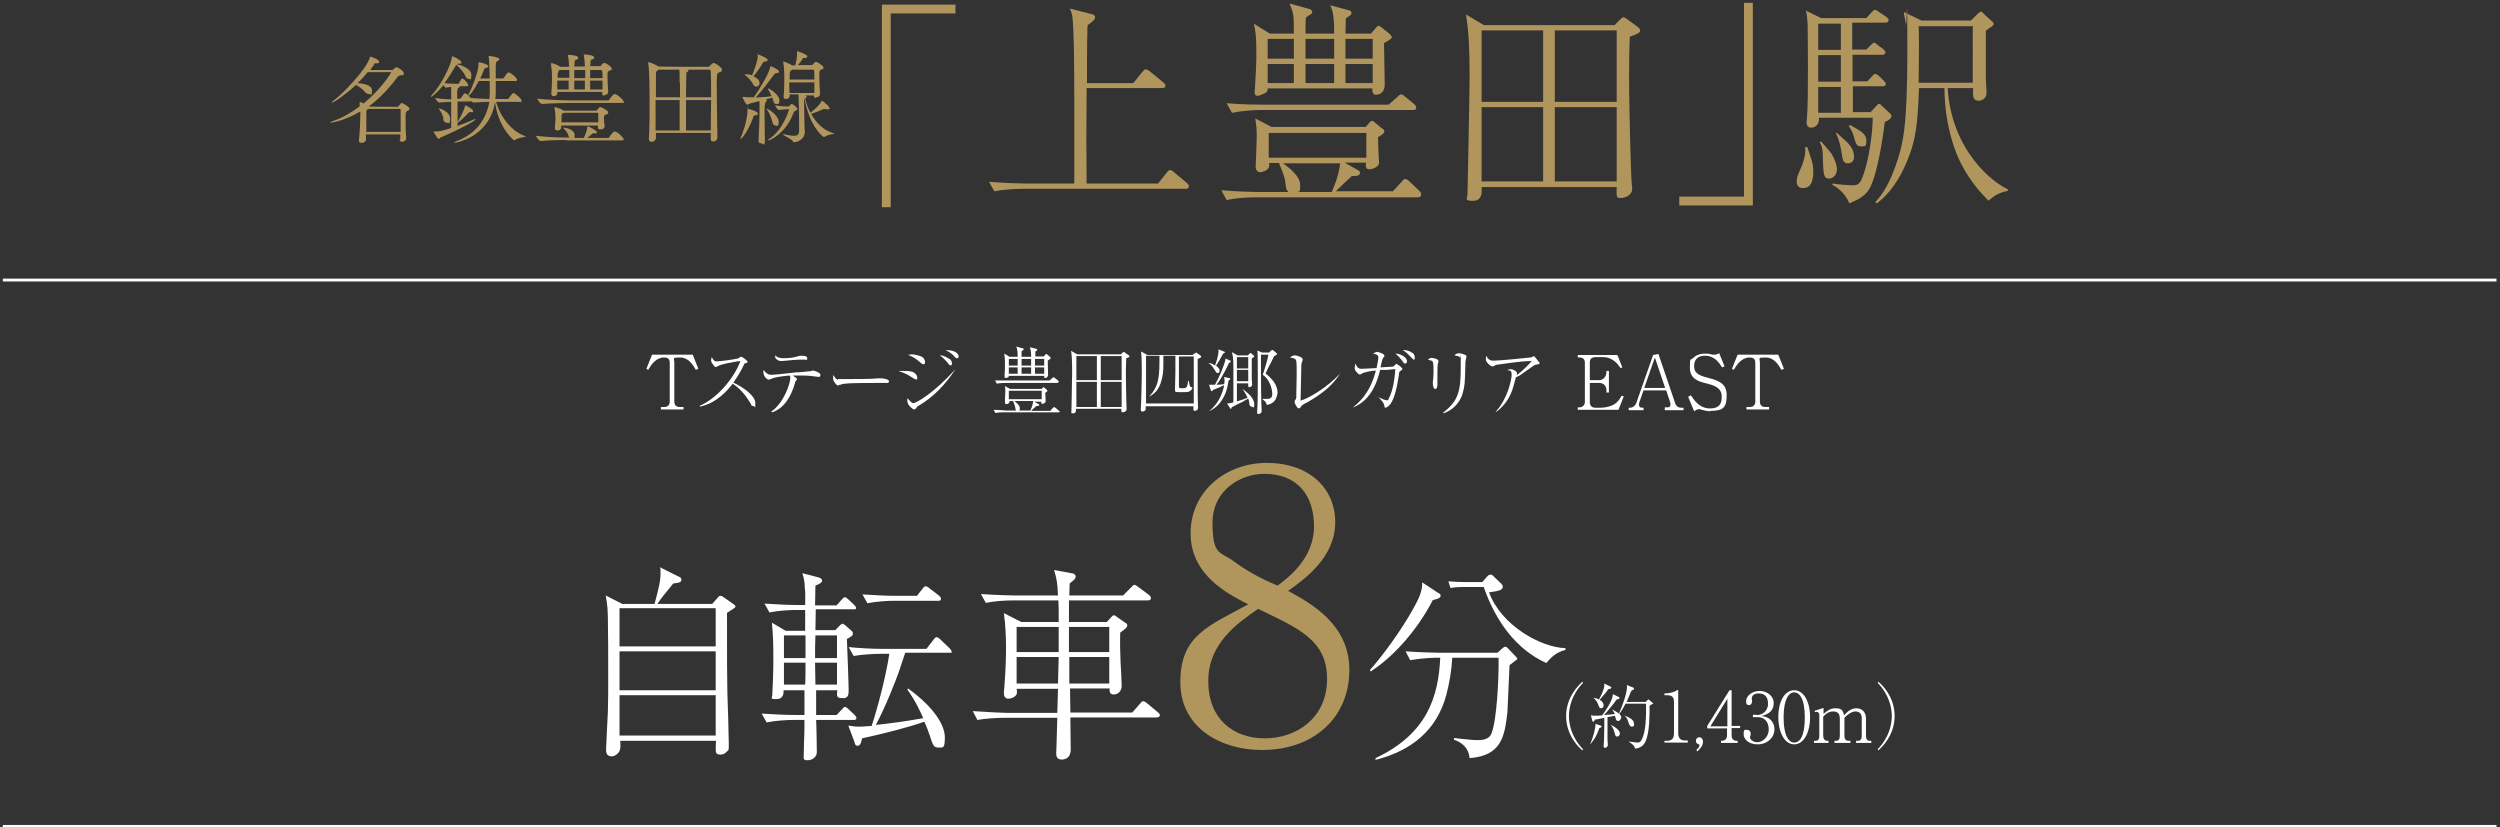 <?xml version="1.0" encoding="UTF-8"?>
<svg id="_レイヤー_2" xmlns="http://www.w3.org/2000/svg" width="707" height="234" version="1.1" viewBox="0 0 707 234">
  <rect x="0" y="0" width="707" height="234" fill="#333333" stroke="none"/>
  <!-- Generator: Adobe Illustrator 29.4.0, SVG Export Plug-In . SVG Version: 2.1.0 Build 152)  -->
  <line x1=".8" y1="233.7" x2="706" y2="233.7" fill="none" stroke="#fff" stroke-miterlimit="10" stroke-width=".8"/>
  <line x1=".8" y1="79.2" x2="706" y2="79.2" fill="none" stroke="#fff" stroke-miterlimit="10" stroke-width=".8"/>
  <path d="M249.4,1.3h20.8v2.5h-18.3v54.8h-2.5V1.3h0Z" fill="#b0955d"/>
  <path d="M335.4,53.4h-46.1c-2.2,0-5.7.2-8.1.7l-1.5-2.7c4.7.4,9.3.5,10.5.5h13.6v-24c0-4,0-20.6-.6-23.5-.2-1-.4-1.5-.7-2l6.2,1.6c.4,0,1,.3,1,.9s-.6,1.1-2.1,2.2c-.1.8-.1,1.4-.1,2.5-.1,2.2-.1,11.9-.1,13.9h13.1l2.5-3.1c.5-.6.7-.8,1-.8s1,.4,1.2.6l3.8,3.1c.2.2.6.5.6.9,0,.6-.6.7-1,.7h-21.3c-.1,13.4-.1,16.2,0,27h20.2l2.4-3c.6-.8.8-.8,1-.8.3,0,1,.4,1.1.6l3.6,3c.3.2.6.5.6,1s-.4.7-.8.7h0Z" fill="#b0955d"/>
  <path d="M401,55.8h-46c-2.2,0-5.7.2-8.1.8l-1.5-2.8c4.7.4,9.3.5,10.5.5h8.5c-.7-.6-.7-1-.9-2.7-.2-1.8-1.1-3.7-1.8-5.5h-2.8c.1.8.1,1.3-.5,1.8-.4.4-1.5.8-2.1.8s-1.2-.6-1.2-1.5.1-2,.1-2.3c0-.8.2-4.5.2-6.7s-.1-2.3-.4-4.7l4.6,2.4h26.6l.8-.9c.3-.4.6-.8,1-.8s.7.3,1,.6l1.8,1.5c.4.2.7.5.7.8,0,.6-.5.9-1.8,1.7,0,1.6.2,5.6.2,5.7,0,.2.1,1.1.1,1.4,0,1.5-2.2,2-2.7,2-1.2,0-1.1-1-1-1.9h-6l3.7,2.1c.4.2.6.4.6.8,0,.8-.9.9-2.3.9-1.7,1.6-3.4,3.1-4.5,4.3h16.1l2.5-2.7c.6-.7.7-.8,1-.8s1,.5,1.1.6l2.8,2.7c.4.4.6.6.6,1,0,.8-.5.9-.9.9h0ZM399.6,31.1h-43.1c-2.2,0-5.7.3-8.1.8l-1.5-2.7c4.7.4,9.3.4,10.5.4h35.3l2.5-2.2c.3-.3.7-.7,1-.7s.8.3,1.1.6l2.6,2.1c.3.3.6.6.6,1,0,.7-.5.7-.9.7h0ZM393.2,11.1c-.9.6-1,.6-1.8,1.1,0,1.8.2,10,.2,11.7,0,2.9-2.3,2.9-2.5,2.9-1.1,0-1-1.3-1-1.8h-29.6c0,.4,0,.9-.7,1.3-.8.4-1.7.8-2.1.8-.9,0-.9-.8-.9-1.1s.1-.8.1-1.1c.2-3.1.4-6.9.4-9.5,0-5.2-.2-6.4-.7-8.7l4.5,2.8h6.8c0-5.2,0-5.5-1.2-8.5l5.4,1.5c.5,0,1,.5,1,.9s-.3.6-.7.8c-.5.3-.6.4-1.1.8-.1,1.1-.1,3.4-.1,4.5h8.1c0-2.5,0-5.9-1.1-8l4.9,1.3c.1,0,1.1.2,1.1.8s-.4.8-1.6,1.6c0,.9-.1,3.6-.1,4.3h7.2l1.3-1.5c.3-.4.6-.7.9-.7s.6.3,1,.6l2.2,1.8c.2.2.5.6.5.8s-.2.5-.4.6h0ZM365.9,11h-7.4v5.6h7.4v-5.6ZM365.9,18.1h-7.4v5.4h7.4v-5.4ZM386.4,37.6h-27.6v7h27.6v-7ZM362.7,46.1c1.2.8,5,3.5,5,6.2s-.5,1.7-.8,2h9.7c.4-.9,2-4.4,2.4-8.1h-16.3ZM377.3,11h-8.1v5.6h8.1v-5.6ZM377.3,18.1h-8.1v5.4h8.1v-5.4ZM388.2,11h-7.7v5.6h7.7v-5.6ZM388.2,18.1h-7.7v5.4h7.7v-5.4Z" fill="#b0955d"/>
  <path d="M460.9,10.4c-.1,3.3-.2,6-.2,11.3s.4,26.7.8,30.7c0,.2.1.6.1.9,0,2.1-2.3,2.7-3.2,2.7-1.3,0-1.3-.2-1.2-3.1h-38.2c.1,1.7.1,3.9-2.5,3.9s-1.5-.8-1.5-1.7.6-27.9.6-33.1c0-10.1-.4-13.7-1-17.9l5,3h37l1.5-1.5c.6-.6.7-.7,1-.7s.7.2,1,.5l2.9,2.1c.4.3.8.6.8,1.1.1.7-.8,1-2.9,1.8h0ZM436.4,8.6h-17.4v20.2h17.4V8.6ZM436.4,30.3h-17.4v21h17.4v-21ZM457.2,8.6h-17.5v20.2h17.5V8.6ZM457.2,30.3h-17.5v21h17.5v-21Z" fill="#b0955d"/>
  <path d="M495.7,58.1h-20.8v-2.5h18.3V.8h2.5v57.3h0Z" fill="#b0955d"/>
  <path d="M509.8,53.2c-1.2,0-1.7-.8-1.7-1.9s.3-1.8,1.3-4c.3-.8,1.4-3.4,1.1-5.7h.6c.1.2.2.6,1.1,3.3.2.7.6,1.8.6,3.3s0,5.1-3,5h0ZM533,34.5c-.6,5.5-2.1,13.8-3.7,17.6-.9,2.2-2.2,3.8-6.3,5.4-1.3-3.1-3.7-4.7-4.8-5.2v-.4c1.8.3,5.2.5,5.5.5,1.3,0,2.2,0,3.1-2.5,1.8-4.8,2.8-12.5,2.8-16.6h-15.2c.2,2.3-1.5,2.8-2.1,2.8-1.5,0-1.5-1.1-1.3-2.7.5-5,.2-25.8.2-26.5-.2-3-.3-3.1-.5-3.9l4.3,2.1h12.8l1.4-1.5c.7-.8.8-.8,1.1-.8s.3,0,1.1.6l2.1,1.4c.2.2.6.5.6.9,0,.6-.6.7-1,.7h-9.3v7.6h4l1.1-1.1c.7-.7.8-.8,1.1-.8s.4.1,1.1.7l1.5,1.1c.2.2.6.6.6.9,0,.6-.6.7-.9.7h-8.4v7.5h4.2l1.2-1.3c.6-.7.7-.8,1-.8s.9.4,1.1.6l1.3,1.3c.6.6.6.8.6.9,0,.6-.5.7-.9.7h-8.4v7.3h5l1.4-1.5c.6-.7.7-.8,1-.8s.3,0,1.1.8l1.9,1.8c.2,0,.5.5.5.9-.2.9-1.1,1.2-1.9,1.6h0ZM520.6,6.7h-6.4v7.4h6.4v-7.4ZM520.6,15.6h-6.4v7.5h6.4v-7.5ZM520.6,24.6h-6.4v7.3h6.4v-7.3ZM517.3,50.5c-1.6,0-1.6-1.1-1.8-5.3,0-1.8,0-3.7-.9-5l.4-.2c.4.5,2.3,2.6,2.7,3.1,1.1,1.6,1.8,3.7,1.8,4.7,0,1.5-1,2.7-2.2,2.7h0ZM522.6,46.2c-1.3,0-1.5-.9-1.8-3-.2-1.2-.5-3.3-1.6-5.5l.2-.2c.5.6,3,2.6,3.3,3.1,1.3,1.4,1.6,2.7,1.6,3.5.2.6-.2,2.1-1.7,2.1ZM526.3,41.4c-1.2,0-1.5-.7-2.1-3-.2-.9-.8-1.9-1.4-2.8l.5-.2c3,1.7,4.5,2.5,4.5,4.3s-.3,1.7-1.5,1.7h0ZM562.4,56.8c-2.3-2.3-6.7-6.9-9.5-14.4-2-5.6-3-11.5-3-17.5h-7.2c-.4,9.3-.6,14.4-3.7,21.4-3.1,7.2-6.7,10-8.2,11.2l-.5-.3c2.4-2.5,4.2-5.9,5.7-10.1,2.2-6.3,3.4-10.7,3.4-33s-.2-5.9-.4-7c0-.6-.6-3.1-.6-3.7l5,2.4h14l1.9-1.9s.6-.6.9-.6.3,0,.8.6l2.3,2.1c.4.3.5.6.5.8,0,.3-.2.4-.6.8-.2,0-1.4.9-1.6,1.1v13.5c0,.6.2,3.3.2,4,0,1.8-1.5,2.3-2.2,2.3-1.8,0-1.7-1.6-1.6-3.6h-7.2c1.1,18,13.2,27,17,28.6v.5c-2.8.5-4.1,1.6-5.5,2.8h0ZM558,7.4h-15.4c.2,3.4,0,12.2,0,16h15.3V7.4h.1Z" fill="#b0955d"/>
  <path d="M113.2,39.3v-1.3h-9.7v1.5c0,.5-.6.9-1.2.9s-.8-.2-.8-.7h0c.3-2.8.4-5.8.4-7.2v-1c-3.8,2.3-7.6,3.2-8.4,3.2s-.2,0-.2,0c0,0,.3-.2.9-.5,2.5-.8,5.1-2.3,7.5-4.1v-1.2h0c.2-.1,1.1.3,1.1.4,5.2-4.3,7.8-8.7,7.8-8.8s0-.1-.2-.1h-6.4c-.9,1.1-1.8,2.1-2.9,3.1,1,.1,4.1.3,4.1,2.1s-.4,1-.9,1-.7-.2-1.1-.6c-.6-.8-1.7-1.5-2.5-2-2.7,2.5-6.2,5-6.8,5s0,0,0-.1,0-.2.5-.5c2.6-1.9,9.5-9.1,10.2-12.2v-.2c.3,0,2.6.8,2.6,1.4s-.2.5-.9.5-.4.2-.6.5c-.3.5-.7.9-1,1.4h6.1c.2,0,.3-.1.5-.2.2-.2.6-.6.8-.6.3,0,2.1,1,2.1,1.7s-.2.5-.9.6c-.4.1-.5,0-.9.5-2.3,3.1-5,6-8.1,8.3h0c0,.1,8,.1,8,.1,0,0,.3,0,.4-.2.7-.8.8-.9.9-.9.2,0,2.2,1.1,2.2,1.6s-.2.4-.5.6c-.5.3-.6.3-.6,1.9s0,4.2.2,5.9c0,.8-1,1-1.1,1-.3,0-.7,0-.8-.7h.2ZM104.3,30.8h-.2c-.5.4-.5.3-.5,1.2v5.3h9.7v-6.2c0-.1,0-.3-.3-.3h-8.7Z" fill="#b0955d"/>
  <path d="M140.3,28.8c1.1,4.1,4.4,8.5,8.3,9.7h.2c0,.3-2.3.4-3,1-.1,0-.2.2-.3.2-.4,0-4.6-3.8-5.5-10.8-1.7,10-11.1,11.5-11.6,11.5h-.1l.6-.4c5.8-2.1,8.6-6.3,9.5-11.2-1.3,0-2.8.1-4.4.2h-.1c-.2,0-.4-.2-.6-.4-.1,0-.2.1-.3.1h-3.6v5.8c.6-.9,1.7-3,2.1-4.4,0-.2,0-.3.1-.3.2,0,2.2,1.1,2.2,1.6s-.2.3-.7.3h-.1c-.4,0-.4.1-.6.3-.6.7-2,2-2.9,2.7h-.1v.9c1.8-.6,3.5-1.3,4.8-1.9h.3c0,.5-4.6,2.9-9.9,5.2-.2,0-.3.4-.5.4-.3,0-1.5-1.9-1.5-2.1h0c1.2,0,2,0,5-1v-7.4c-.9,0-2,.1-3.4.2h0c-.3,0-1.1-1-1.1-1.3,1.7.3,3.4.4,4.5.4v-3.5c-.4,0-.9.1-1.5.2h0c-.2,0-.5-.4-.7-.7-1.5,1.8-3.2,3.3-3.5,3.3s0,0,0-.1,0-.2.2-.4c2.7-2.9,5.5-8.5,5.7-10.7v-.3c.4,0,2.7,1.2,2.7,1.7s-.3.4-.7.4-.6.1-.6.2h.1c1.1.2,4,1.2,4,3s-.4,1.1-.8,1.1-.7-.3-1-1c-.3-.8-1.5-2.1-2.4-2.9h-.1c-.9,1.5-2,3.4-3.3,5.1,1.5.2,2.7.2,3.6.2h.3c.1,0,.2-.1.2-.2.6-1.1.8-1.3.9-1.3h.1c1,.5,1.6,1.6,1.6,1.9s-.1.3-.4.3h-2.1.1c0,.2-.1.3-.2.4-.4.2-.4.1-.5,1.3v1.8h.8c.1,0,.2-.1.3-.2.3-.6.9-1.3,1.1-1.3h.1c.5.2,1.1.8,1.5,1.3,1.8.2,3.8.2,5.3.3.1-.7.1-1.4.1-2.2v-2.9h-3.1c-1.4,2.7-2.5,4.1-2.9,4.1s-.1,0-.1-.1.1-.3.3-.6c.6-1,2.6-5.9,2.6-8v-.6s0-.1.1-.1c.5,0,2.7.6,2.7,1.1s-.2.3-.7.5c-.4.1-.3.2-.5.5-.3.6-.6,1.5-1.1,2.5h2.7c0-1.2-.1-2.4-.1-3,0-1.4-.1-2.6-.2-3.2v-.2h0c.4,0,3,.4,3,.9s-.2.3-.4.5c-.5.3-.6.3-.6,1.7v3.3h1.9c.1,0,.3-.1.4-.2.9-1.4,1.1-1.5,1.3-1.5h.2c.6.2,2.2,1.5,2.2,2s-.1.4-.6.4h-5.4v3.4c0,.6-.1,1.2-.1,1.7h3.4c.2,0,.3-.1.4-.2,0-.1,1-1.5,1.3-1.5s2.3,1.5,2.3,2.2-.1.3-.5.3h-6.8.1ZM125.4,33.6c0-.8-.7-2-1.2-2.7,0-.2-.2-.3-.2-.3h0c.3,0,3.3,1,3.3,2.9s-.5,1.2-1,1.2-.9-.4-1-1.1h0Z" fill="#b0955d"/>
  <path d="M160.2,39.6c-1.6,0-4.7,0-7.2.3h0c-.5,0-1.4-1.1-1.4-1.5,2.9.4,7.1.5,8.7.5h.8c-.2,0-.3-.4-.4-.7-.2-.7-.8-1.4-1.3-1.9-.1,0-.2-.2-.2-.2h.1c.5,0,3.2.4,3.2,2.1s-.2.6-.4.8h3c.3-.6.9-1.9,1-3,0-.2,0-.3.1-.3.2,0,2.6,1.2,2.6,1.7s-.2.3-.6.3h-.3c-.2,0-.4,0-.6.3-.2.2-.7.6-1.2,1h5.8c.2,0,.4,0,.4-.2.2-.4,1.1-1.6,1.5-1.6h.2c1.2.4,2.4,2,2.4,2.2s-.1.3-.6.3h-15.6ZM162,29.1c-1.5,0-6.2.1-8.7.3h0c-.5,0-1.3-1.1-1.3-1.5,2.9.4,8.6.5,10.2.5h9.7c.2,0,.4-.1.4-.2.3-.5,1.1-1.6,1.5-1.6h.2c.7.2,2.4,1.7,2.4,2.2s-.1.3-.6.3h-13.8,0ZM170.3,26.5v-.5h-12.7v.4c0,.6-.7.8-1,.8s-.7-.2-.7-.7h0c.2-1.8.2-4,.2-5.1s-.1-2.2-.3-3.3v-.2h0c.5-.1,1.8.4,2.5.9.1,0,.1.1.1.1h2.5c0-.8,0-2.1-.3-3.1v-.2s0-.1.1-.1,2.8.1,2.8.8-.2.4-.6.6c-.2.1-.4.2-.4.6s0,.7-.1,1.3h3c0-.8-.1-2.1-.3-3.1v-.2s0-.1.1-.1,2.8.1,2.8.8-.2.4-.6.6c-.2.1-.4.2-.4.6s0,.7-.1,1.3h2.8c.1,0,.2,0,.3-.2.3-.4.6-.7.9-.7.5,0,2.1,1.1,2.1,1.6s-.4.5-.7.6c-.4.2-.5.4-.5,1.2v.3c0,1.3.1,3.3.2,4.4,0,.7-.6,1-1,1-.3.3-.7.1-.7-.4h0ZM169.1,36v-.5h-10.4v.6c0,.5-.6.8-1,.8s-.8-.2-.8-.6h0c.1-1.3.2-2.4.2-3s-.1-1.9-.3-2.8v-.2h0c.2-.1,1.9.5,2.6,1h9.1c.1,0,.2-.1.4-.2.2-.2.4-.6.6-.7.1-.1.2-.1.3-.1.2,0,2.2.9,2.2,1.5s-.4.5-.7.6c-.5.2-.5.5-.5,1.2s.1,1.4.2,2.1c0,.5-.5.9-1,.9s-.9,0-.9-.6h0ZM160.9,19.8h-2.6s-.1.1-.2.1-.2.4-.4,1.1v1h3.3v-2.2h-.1ZM157.6,22.8v2.5h3.2v-2.5h-3.2ZM159.4,32h-.2c-.4.2-.4.3-.4,1.5v1.1h10.4v-2.5s-.1-.2-.3-.2h-9.5ZM165.4,19.8h-3v2.3h3.1v-2.3h-.1ZM162.4,22.8v2.5h3v-2.5h-3ZM166.9,19.8v2.3h3.5c0-.7,0-1.4-.1-2,0-.1-.1-.3-.3-.3h-3.1,0ZM166.9,22.8v2.5h3.5v-2.5h-3.5Z" fill="#b0955d"/>
  <path d="M201,39v-1.4h-15.5v1.4c0,.6-.6,1.1-1.2,1.1s-.8-.2-.8-.9h0c.2-3.3.2-7,.2-10.6,0-8.6-.3-10.3-.4-10.8v-.2h0c.3-.1,2.2.7,2.9,1.2h.1c0,.1,14,.1,14,.1.2,0,.3-.1.4-.2.3-.4.9-.9,1.1-.9.5,0,2.4,1.3,2.4,1.9s-.4.6-.9.8c-.6.3-.6.4-.6,4.1s.1,10.7.2,14.2c0,.7-.5,1.2-1.2,1.2s-.7-.3-.7-1h0ZM192.2,23.5c0-2.9,0-3.2-.1-3.8h-5.9s-.1.1-.2.2c-.5.3-.5.5-.5,1.2v6.4h6.8v-4s-.1,0-.1,0ZM192.2,36.9v-8.6h-6.8v8.6h6.8ZM201.1,27.5c0-3.1,0-5.8-.1-7.4,0-.2-.1-.4-.4-.4h-6s.1.1.1.2c0,.2-.2.4-.4.5s-.2.2-.2.5c0,1.1-.1,3.8-.1,6.6h7.1,0ZM201,36.9c0-2.8.1-5.8.1-8.6h-7.1v8.6h7Z" fill="#b0955d"/>
  <path d="M209.4,39.3s0-.2.1-.4c.5-1.1,1.9-5,1.9-7.8s.1-.3.1-.3c.4,0,2.8.7,2.8,1.3s-.2.4-.7.5c-.4,0-.5.2-.6.6-1.5,4.1-3.3,6.2-3.6,6.1t0,0h0ZM213.1,27.6c1.6-2.2,4.5-7,4.7-8.6,0-.2.1-.3.1-.3.2,0,2.4,1,2.4,1.5s-.2.4-.8.5c-.3,0-.4.1-.6.4-1.4,1.9-3.6,4.8-5.2,6.5,1.5-.1,3.3-.2,4.5-.4-.3-.7-.6-1.3-.9-1.8-.1-.2-.2-.3-.2-.3,0,0,0-.1.1-.1.4,0,3.2,1.8,3.2,3.3s-.5,1.1-.9,1.1c-.6,0-.7-.4-1.1-1.8-.5.2-1.1.3-1.8.5.2.1.3.2.3.3s-.1.2-.3.4c-.2.1-.4,1-.4,2.7s.1,5.7.1,8-.6,1-1.1,1-.7-.2-.7-.8h0c.2-3.1.3-6.1.3-9.1s0-1.5-.1-2c-1.1.3-2.2.6-2.7.7-.3.1-.4.3-.7.3s-1.3-1.8-1.3-2.1c0,0,0-.1.1-.1h.2c.6.1,1.4.1,1.9.1h.9ZM214.8,23.5c0,.6-.4,1-.9,1s-.7-.2-1-.8c-.6-1.1-1.4-1.8-2.1-2.4-.2-.1-.2-.2-.2-.3h.1c.4-.1,1.5.1,2,.3.9-2.4,1.6-4.1,1.6-5.6s0-.3.1-.3,2.7,1,2.7,1.5-.2.4-.8.5c-.3.1-.4.1-.6.4-.6,1.1-1.7,2.7-2.6,3.8,1.7.8,1.7,1.6,1.7,1.9h0ZM218.4,34.4c-.3-1.2-.9-2.6-1.5-3.4-.1-.2-.2-.3-.2-.3h0c.6,0,3.5,2,3.5,3.7s-.4,1.1-.9,1.1-.8-.4-.9-1.1h0ZM222.4,30.9c-.4,0-1.2.1-2.2.2-.2,0-1-1-1-1.3,1.3.2,2.5.3,3.1.3h.7c.1,0,.2-.1.3-.2s.4-.5.6-.5c.3,0,1.6,1,1.6,1.4s-.3.4-.5.5-.4.2-.6.6c-2,5.5-6.3,7.8-7.2,7.8s-.1,0-.1,0c0,0,.1-.2.4-.4,3.9-2.5,5.6-8,5.6-8.3s-.1-.2-.2-.2l-.5.2h0ZM230.2,27.5v-.5h-2.6.1c.3.1.4.2.4.4s-.1.3-.4.4h0c.3,1.4.8,2.9,1.5,4.1.2-.2,2.7-2.1,3.1-3.3,0-.1.1-.1.1-.1.3,0,2.2,1.6,2.2,2.1s-.2.3-.6.3h-.4c-.1,0-.3-.1-.4-.1s-.3,0-.4.1c-.9.4-2.4,1-3.4,1.3,1.4,2.6,3.5,4.7,6.4,5.5h.3c0,.2-2,.3-2.9,1h-.3c-.2,0-4-2.9-5.4-11-.1.2-.1.9-.1,1.6,0,1.7.1,5.1.1,6.1s.1,1.3.1,1.9h0c0,2.2-2.2,2.9-2.9,2.9s-.3,0-.5-.3c-.4-.6-2.9-1.7-2.9-1.9h.5c1.1.2,1.9.4,2.6.4,1.6,0,1.6-.7,1.6-2,0-2.1-.1-9.1-.2-9.7h-2.5v.5c0,.5-.5.8-1,.8s-.7-.2-.7-.7h0c.2-1.7.2-4.8.2-5.9s-.1-2.7-.3-3.8v-.2h0c.1-.1,1.8.6,2.5,1.1h.9c.2-.7.5-2,.5-3.2v-.6c0-.1,0-.2.1-.2.2,0,2.8.9,2.8,1.4s-.3.5-.9.5-.4.2-.5.4c-.4.6-.8,1.1-1.3,1.6h3.9c.1,0,.2,0,.4-.2.5-.6.6-.7.9-.7s2.1,1.1,2.1,1.6-.4.5-.7.6c-.4.2-.5.3-.5,1.6s.1,4.3.2,5.3c0,.5-.4.9-1,.9-.3.4-.7.1-.7-.3h0v.3h0ZM223.2,23.3c0,1,0,2,.1,3h7v-3h-7.1ZM224.1,19.7c-.1.1-.3.2-.5.3-.3.2-.3,1.3-.3,2.5h7c0-2.5,0-2.8-.4-2.8h-5.8Z" fill="#b0955d"/>
  <path d="M447.5,212.2c-1-.8-4.6-4.2-4.6-9.7s3.7-8.9,4.6-9.7l.2.3c-3.3,3.4-4,7.1-4,9.4s.7,6,4,9.4l-.2.3h0Z" fill="#fff"/>
  <path d="M457.6,203.9c-.5,0-.6-.5-.7-.8-.1-.4-.2-.5-.2-.7-.6.1-1.2.3-2.1.4v6.3c0,.3.1,1.4.1,1.6,0,.5-.6.8-.8.8-.3,0-.4-.3-.4-.6s.1-1,.1-1.2c.1-2.2.1-5.8.1-6.7-2,.4-2.3.5-2.7.5,0,.1-.2.6-.4.6,0,0-.3,0-.3-.3l-.4-1.5c.5.1.8.1,1.4.1s1.1,0,1.8-.1c.5-.7,3.1-4.2,3-6l1.7.8c.1.1.2.2.2.3s0,.3-.8.4c-1.2,1.7-2.8,3.6-3.6,4.4,1-.1,2.1-.1,3.1-.3-.3-.5-.5-.9-.8-1.2h.1c.8.4,2.5,1.2,2.5,2.2-.2.6-.4,1-.9,1h0ZM452.3,205.9c-.7,2-1.3,3.1-2.5,4.5h-.1c.8-1.7,1.6-4.7,1.5-5.7l1.5.5c.1,0,.2.1.2.2.1.2,0,.3-.6.5h0ZM454.8,194.9c-.5.8-.7,1-2.4,3,.7.4,1.1,1,1.1,1.5s-.2.9-.7.9-.5-.3-.9-1.2c-.4-1-.9-1.4-1.3-1.8h0c.9.2,1.2.3,1.6.5.5-1,1.5-2.8,1.5-4v-.5l1.8.9c.1,0,.2.1.2.3-.1.2-.2.3-.9.4h0ZM457.3,208.3c-.4,0-.5-.3-.7-1.1-.3-1.1-.5-1.4-1.1-2.2h0c1.8.8,2.6,1.8,2.6,2.4s-.4.9-.8.9h0ZM467.1,199.2c-.3.2-.4.2-.6.4,0,2.8,0,7.5-1.1,10-.6,1.3-1.6,2-3,2.1-.1-.4-.2-1-1.9-2h0c.4,0,2.2.3,2.6.3.6,0,.9-.2,1.3-1.1,1.1-2.3,1.1-6.6,1.1-8v-1.9h-5.8c-.3.6-1.1,2.1-1.8,2.9h-.1c1-2.2,2.3-5.9,2.3-7.5s0-.5-.1-.7l2,.8s.1.1.1.2,0,.2-.1.3c-.1,0-.6.3-.7.4-.4,1-.7,1.8-1.3,3.1h5.4l.5-.5c.1-.1.2-.2.3-.2,0,0,.1.1.3.2l1,.9v.2c-.2,0-.3,0-.4.1h0ZM461.5,205.5c-.5,0-.7-.4-1-1.3-.3-1.1-.8-1.6-1.1-1.8h.1c1.5.6,2.6,1.2,2.6,2.3.1.1.1.8-.6.8h0Z" fill="#fff"/>
  <path d="M470.7,210.1v-.6h.7c1.3,0,2-.6,2-2v-9c0-1.3-.5-1.9-2-1.9h-.7v-.5h.3c1.2,0,2.7-.5,3.1-.8.1-.1.3-.2.4-.2s.1.1.1.2v12.1c0,1.1.5,2,1.8,2h.9v.6h-6.6,0Z" fill="#fff"/>
  <path d="M480,212.5l-.3-.4c.5-.4.9-.9.9-1.3s-.1-.3-.2-.3c-.5-.2-.8-.4-.8-1s.4-1,1-1,1,.6,1,1.1c.1,1.4-1.1,2.4-1.6,2.9h0Z" fill="#fff"/>
  <path d="M489.7,206v2.1c0,.9.6,1.4,1.4,1.4h.3v.6h-4.7v-.6c.4,0,1.7,0,1.7-1.5v-2h-5.6v-.7l6.3-10.1h.6v10.1h2.4v.6h-2.4,0ZM488.5,197.6l-4.8,7.8h4.8v-7.8Z" fill="#fff"/>
  <path d="M501.8,206.3c0,2.3-2,4.2-4.7,4.2s-4-1.5-4-2.9.3-1.2,1-1.2,1,.6,1,1.1-.2.8-.2,1c0,.5.7,1.4,2.1,1.4s3.2-1.4,3.2-3.6-1.2-3.5-3.2-3.5-.6.1-.8.1-.5,0-.5-.4.2-.4.5-.4.6.1.8.1c1.1,0,3-.9,3-3.2s-1.3-2.9-2.7-2.9-1.9.8-1.9,1.4.1.6.1.7c0,.5-.2,1.2-.9,1.2s-.8-.5-.8-1.1c0-1.5,1.7-2.9,3.8-2.9s4,1.4,4,3.4-1.1,3.1-3.5,3.7c2.9.2,3.8,2.4,3.7,3.8h0Z" fill="#fff"/>
  <path d="M507.4,210.5c-2.8,0-4.5-3.6-4.5-7.7s1.6-7.6,4.5-7.6,4.5,3.6,4.5,7.6-1.6,7.7-4.5,7.7ZM507.4,195.8c-1.5,0-3,1.9-3,7.1s1.5,7.1,3,7.1,3-1.6,3-7.1-1.6-7.1-3-7.1Z" fill="#fff"/>
  <path d="M524.9,210.1v-.6h.5c.9,0,1.1-.6,1.1-1.5v-4.9c0-1.2-.6-1.9-1.8-1.9s-2.6,1.2-3.1,1.8v5c0,.8.2,1.5,1.2,1.5h.5v.6h-4.5v-.6h.4c.9,0,1.1-.6,1.1-1.5v-4.7c0-1.4-.5-2.1-1.9-2.1s-2.3.9-2.8,1.5v5.3c0,.8.3,1.5,1.2,1.5h.3v.6h-4.1v-.6h.4c.9,0,1.1-.6,1.1-1.5v-5.8c0-.4-.3-.9-.7-.9,0,0-.3,0-.6.1v-.4l2.5-.8v1.7c.8-.7,1.8-1.6,3.3-1.6s2.2.3,2.5,2c.8-.9,1.9-2,3.5-2s2.7,1.1,2.7,2.9v4.8c0,1,.3,1.5,1,1.5h.5v.6h-4.3Z" fill="#fff"/>
  <path d="M531,211.9c3.3-3.4,4-7.1,4-9.4s-.7-6-4-9.4l.2-.3c1,.8,4.6,4.2,4.6,9.7s-3.7,8.9-4.6,9.7l-.2-.3h0Z" fill="#fff"/>
  <path d="M205.6,173.3c0,13.4,0,17.2.1,22.6.1,2.3.4,12.3.4,14.4s0,1.7-.6,2.3-1,.8-1.8.8c-1.2,0-1.3-.5-1.3-1.8s.1-1.8.1-2.1h-27.1c.1,1.7.1,2.1-.2,2.9-.2.5-1.2,1.5-2.2,1.5-1.6,0-1.6-1.3-1.6-2s.5-10.4.5-10.5c.1-2.9.1-6.1.1-9,0-6.8,0-13.5-.1-18-.1-2.7-.1-3-.6-6l4.7,2.4h9.1c.6-2.3,1.7-6.1,1.7-8.4s0-1.3-.2-2l5.6,2.8c.3.1.5.3.5.8,0,.9-1.6.9-2.3,1-1.9,2.3-3.7,4.5-4.5,5.8h15.5l1.5-1.7c.2-.3.5-.6.9-.6s.5.2,1,.5l2.7,1.9c.2.1.5.4.5.7-.3.4-.5.5-2.4,1.7h0ZM202.4,172h-27.2v10.8h27.2v-10.8ZM202.4,184.2h-27.2v11h27.2v-11ZM202.4,196.6h-27.2v11.4h27.2v-11.4Z" fill="#fff"/>
  <path d="M241.4,172.3h-10.7c0,1.5-.1,4.4-.1,5.9h5.6l1.3-1.3c.3-.3.5-.5.8-.5s.5.3.7.4l1.7,1.5c.3.2.5.5.5.9,0,.6-.6.9-1.7,1.5.1,2.4.5,12.4.5,14.8s-1.6,1.9-2.2,1.9c-1.2,0-1.2-.8-1-2.2h-6v7h5.8l1.5-1.6c.3-.3.6-.7.8-.7s.6.2,1,.6l1.7,1.6c.2.2.6.6.6.9,0,.6-.5.6-.9.6h-10.5c.1,1.1.2,8.8.2,9.1,0,1.3-1.2,2.3-2.6,2.3s-1.1-.6-1.1-1.5.1-3.7.1-4.2c.1-2.2.1-2.5.1-5.7h-3.2c-1.8,0-5.1.2-7.5.7l-1.4-2.5c3.2.2,6.5.4,9.7.4h2.4v-7c.1,0-5.9,0-5.9,0,0,.6.1,2.5-2,2.5s-1.2-.3-1.2-1.1c0-1.2.2-3.3.2-4.5.1-2.3.1-4.4.1-5.8,0-5-.1-6.8-.4-10.2l3.9,2.3h5.5v-5.9h-2.6c-1.9,0-5.1.2-7.5.7l-1.4-2.5c3.3.2,6.5.4,9.7.4h1.8c0-.7.1-4.1-.1-4.7,0-2-.3-2.9-.7-4.3l4.6,1.2c.5.1,1,.5,1,.9,0,.6-.9,1-1.9,1.4,0,1.3-.1,4.7-.1,5.6h6.1l1.4-1.6c.3-.3.6-.7.9-.7s.7.3,1,.6l1.7,1.6c.2.2.5.5.5.9s-.5.3-.7.3h0ZM227.8,179.7h-6.1v6.4h6.1v-6.4ZM221.7,187.4v6.2h6c.1-.9.1-5.2.1-6.2h-6.1ZM236.7,179.7h-6.1c-.1,1.7-.1,4.9-.1,6.4h6.2v-6.4h0ZM236.7,187.4h-6.2c0,2,.1,4.1.1,6.2h6.1v-6.2h0ZM268.5,184.6h-12.5c-.3.8-1.5,4.5-1.8,5.4-1.1,3-3.6,9.5-6.5,15,3.2-.3,8.4-1,13.4-1.9-2.3-5.1-3.6-6.8-4.5-8.1l.2-.3c7.5,5.4,10.4,10.5,10.4,13.8s-.5,2.9-1.9,2.9-1.5-.9-2.4-3.5c-.3-.9-.8-2.3-1.5-3.8-4.5,1.6-11.6,3.4-17.6,4.7-.1.3-.3,2.1-1.2,2.1s-.8-.7-1-1.2l-1.7-4.5c.8.1,1.7.3,3,.3s2.8-.2,3.6-.2c1.7-5.1,4.1-14.3,5-20.4h-2.6c-1.8,0-5.1.2-7.5.6l-1.4-2.5c3.1.3,6.6.5,9.7.5h12.3l2-2.6c.3-.5.7-.7.9-.7s.6.2,1,.6l2.7,2.6c.2.2.5.5.5.9.4.3-.3.3-.6.3h0ZM265.2,169.9h-12.4c-1.8,0-5.1.2-7.5.7l-1.4-2.5c3.2.2,6.5.4,9.7.4h5.7l1.6-2c.3-.5.6-.7.9-.7s.8.3,1.1.6l2.6,2c.2.2.6.5.6.9,0,.7-.6.6-.9.6h0Z" fill="#fff"/>
  <path d="M327.1,202.9h-24.4c0,1.4.1,7.7.1,9,0,2.9-2.2,2.9-2.5,2.9-1.6,0-1.6-1.2-1.6-1.9s.1-1.1.3-9.9h-15.1c-2,0-5.3.2-7.5.6l-1.3-2.5c4.4.3,8.5.5,9.7.5h14.2c.1-3.7.1-4.2.2-6.8h-11.7c.1.6.1.8.1,1,0,1.4-2,1.8-2.4,1.8-1,0-1.3-.8-1.3-1.5s0-.6.1-1.4c.5-6.3.5-9.8.5-11.8s-.1-6-.6-9.5l4.9,2.5h10.6c0-4,0-4.5-.1-6.1h-13c-2.1,0-5.3.2-7.5.7l-1.4-2.5c4.4.3,8.6.4,9.7.4h12.1c-.2-3.8-.3-4.4-1.1-7.2l5.4,1s.7.2.7.9-1,1.3-1.7,1.9c0,1-.1,2.1-.1,3.4h15.2l2.3-2.3c.6-.6.6-.7.9-.7s.2,0,1.1.6l3.1,2.3c.2.2.5.5.5.9s-.5.6-.9.6h-22.3v6.1h10.7l1.2-1.3c.3-.3.5-.6.8-.6s.5.2.9.5l2.3,1.6c.4.2.6.4.6.8s-.3.8-2,2c-.1,2.9,0,5.8.1,8.5.1,1,.3,5.6.3,6.6,0,1.5-1.1,2.4-2.2,2.4s-1.3-.7-1.2-1.7h-11.2c0,1.1.1,5.8.1,6.8h17.5l2.2-2.5c.4-.5.6-.7.9-.7s.9.4,1.1.6l3,2.5c.3.2.6.5.6.9s-.5.6-.9.6h0ZM299.4,177.3h-11.9v7.1h11.9v-7.1ZM287.5,185.8v7.5h11.7l.2-7.5h-11.9ZM313.7,177.3h-11.4v7.1h11.4v-7.1ZM313.7,185.8h-11.3v7.5h11.3v-7.5h0Z" fill="#fff"/>
  <path d="M356.8,212.1c-11.2,0-23-6-23-19.2s7.9-15.8,19.2-22c-5.9-3-16.3-8.3-16.3-20.1s9.9-19.9,21.6-19.9,19.3,7,19.3,16.8-8.4,15.9-13.3,19.4c6.5,3.6,17.3,9.4,17.3,22.4s-9.6,22.6-24.8,22.6h0ZM355.8,172.2c-5.8,4-14.1,9.7-14.1,20.4s7,16.2,16,16.2,17.6-5.8,17.6-16.8-8.1-14.3-19.5-19.8h0ZM357.5,134c-6.4,0-14.6,4.4-14.6,13.9s2.3,8,6.1,10.9c3.2,2.4,7.6,4.9,12.3,6.8,3-2.2,10.3-7.7,10.3-16.7s-4.8-14.9-14.1-14.9h0Z" fill="#b0955d"/>
  <path d="M405.2,169.7c-4.3,8.3-10.9,15.9-17.6,20.2l-.2-.4c3.4-3.8,8.9-11.2,12.4-17.6,2.2-3.9,2.4-5.5,2.4-7.2l4.4,2.9c.6.3.8.5.8.8.1.8-1.3,1.1-2.2,1.3h0ZM428.2,187.1s-.6.5-1.3,1c-.1,2.1-.5,11.4-.6,13.3-.8,6.8-1.6,12.3-10.7,13-.2-2.7-2-4.4-4.4-5.2v-.5c.9.1,1.3.2,4.7.5.8.1,1.5.1,1.9.1,1,0,3.3,0,4-1.9,1.5-3.8,2-15.1,2-19.4s0-1-.1-2h-13c-.2,3.6-.8,7.2-1.7,10.6-2.7,9.9-9.8,15.7-20,18.3v-.5c14.7-6.9,17.8-17.5,18.3-28.4h-1c-2,0-5.3.3-7.5.7l-1.3-2.5c4.4.3,8.5.4,9.7.4h16.3l1.3-1.2c.4-.3.6-.5.9-.5s.5.2.8.5l2.1,2.2c.2.2.5.5.5.8-.3.2-.5.4-.9.7h0ZM437.3,187.5c-8.5-3.8-14.4-11.9-17.7-21.5h-6.2c-.9,0-2.3.1-3.2.3l-.6-1.9c1,.1,3.3.2,4.1.2h5.5l1.3-1.5c.6-.6.8-.6,1-.6.4,0,.8.3,1,.6l2,1.9c.2.2.5.5.5.9,0,1.1-1.6,1.3-3.9,1.6,3.4,9.4,14.7,15.6,21.6,15.8v.5c-2.8.7-4.2,2.3-5.4,3.7h0Z" fill="#fff"/>
  <path d="M196.8,104.6c-.9-1.5-2.1-3.5-4.5-3.5s-1.6.2-1.6,1.5v11c0,1.1.7,1.5,1.5,1.5h1.1v.7h-6.4v-.7h1c.8,0,1.5-.5,1.5-1.5v-11c0-1.3-.8-1.5-1.6-1.5-2.3,0-3.6,2-4.5,3.5l-.5-.3,1.6-4h11.5l1.6,4-.7.3h0Z" fill="#fff"/>
  <path d="M197.8,114.8c4.7-2,9.6-7.4,11.6-12.7-.7,0-3.5.6-4.1.7-.8.2-1.7.4-2.4.8-.3.2-.4.2-.5.2-.3,0-.6-.5-.9-.9-.2-.3-.4-.6-.4-1s.1-.6.2-.9c.1.2.2.4.4.7.4.4.5.5,1,.5.9,0,5.2-.6,5.9-.8.2,0,.4-.2.8-.5h.3c.2,0,1.7,1.1,1.7,1.4s-.1.3-.8.5c-.1,0-.2.2-.2.3-1.2,2.6-2.4,4.2-3,5.1,2.8,1.3,6.2,3.7,6.2,5.8s0,.8-.6.8-.5-.2-.6-.5c-1.4-2.3-2.8-4.2-5.2-5.8-1.3,1.7-4.4,5.5-9.3,6.5h0v-.2h0Z" fill="#fff"/>
  <path d="M218.1,116.4c3.8-2.6,5.4-8.3,5.4-9.4s-.2-.6-.4-.8c-3.6.4-4.3.6-5.1,1-.3,0-.5.2-.6.2-.2,0-1.5-.7-1.5-2.1s0-.4.1-.6c.3.4,1,1.3,2.1,1.3s6-.6,7.1-.7c1.2,0,2.5-.2,3.7-.3.4,0,.5,0,.8-.2h.3c.2,0,1.4.4,1.8.8.2,0,.2.3.2.5s-.1.5-.4.5-1.4-.2-1.6-.2c-1.4-.2-2.6-.2-3.2-.2h-2.6c.3.2,1.2.8,1.2,1s-.4.5-.4.6c-.1.2-.2.4-.2.6-1,3.5-2.9,7-6.4,8.2l-.3-.2h0ZM221.7,101.3c1.6,0,2.8-.2,3.8-.5.7-.2.8-.2,1.1-.2.5,0,1.7,0,1.7.7s-.2.4-1,.4c-3,0-3.4.2-6.1.4h-.2c-.3,0-.8,0-1.4-.5-.4-.3-.4-.6-.4-1.1.9.8,1.8.8,2.5.8h0Z" fill="#fff"/>
  <path d="M237,107.2h2.4c1.9,0,7.4,0,8.9-.2h1.1c.2,0,2,.2,2,.8s-.5.5-1.1.5h-2.8c-1.3,0-7.3,0-8.3.2-.2,0-.9,0-1.5.3-.4,0-.5.2-.7.2s-.3,0-.8-.6c-.1-.2-.6-.7-.6-1.5s0-.5.2-.8c.2.7.7,1.2,1.2,1.3h0v-.2h0Z" fill="#fff"/>
  <path d="M255.4,104.9c1,0,2.5,0,3.1.5.7.4.9,1,.9,1.5s-.1.4-.4.4-1.7-1-2.1-1.2c-.9-.5-1.7-.8-2.8-1.2,0,0,1.3,0,1.3,0ZM270.2,104.4c-2.7,4.2-6.2,7.9-10.5,10.4-.2,0-.4.3-.6.6-.2.3-.4.4-.6.4s-.9-.5-1.4-1.1c-.4-.5-.6-1.1-.5-2.1,1.1,1.2,1.3,1.4,1.7,1.4.9,0,6.1-3.1,11.9-9.6-.1,0,0,0,0,0ZM257.6,100.2c1.1,0,2.8.4,3.4.9.4.4.6.9.6,1.3s-.1.6-.4.6-.4,0-1.3-.8c-1.2-1-1.8-1.3-3.2-1.9h.9ZM268.3,101.4c.2,0,.9.5.9,1.3s-.2.6-.4.6-.3,0-.8-.7c-1.2-1.4-1.8-1.8-2.2-2.1.4,0,1.1,0,2.5.9ZM271.1,100.8c0,.4-.2.5-.5.5s-.2,0-.8-.6c-.6-.7-1.4-1.2-2.4-1.7,2.9,0,3.7,1.1,3.7,1.8h0Z" fill="#fff"/>
  <path d="M299.6,116.6h-15.4c-.7,0-1.9,0-2.7.2l-.5-.9c1.6,0,3.1.2,3.5.2h2.9c-.2-.2-.2-.3-.3-.9-.1-.6-.4-1.2-.6-1.8h-1c0,.2,0,.4-.2.6s-.5.3-.7.3-.4-.2-.4-.5v-.8c0-.3.1-1.5.1-2.2s0-.8-.1-1.6l1.5.8h8.9l.2-.3c.1,0,.2-.2.3-.2s.2,0,.3.2l.6.5c.1,0,.2.2.2.3,0,.2-.2.3-.6.6,0,.5.1,1.9.1,1.9v.5c0,.5-.7.7-.9.7-.4,0-.4-.3-.3-.6h-2l1.2.7c.1,0,.2,0,.2.2,0,.3-.3.3-.8.3-.6.5-1.1,1-1.5,1.4h5.4l.8-.9c.1,0,.2-.2.3-.2,0,0,.3.2.4.2l1,.9c.1,0,.2.2.2.3.2,0,0,0-.1,0h0ZM299.1,108.3h-14.5c-.7,0-1.9,0-2.7.2l-.5-.9h15.4l.8-.7c.1,0,.2-.2.3-.2s.2,0,.4.2l.9.7c.1,0,.2.2.2.3,0,.3-.2.3-.3.3h0ZM296.9,101.6c-.2,0-.4.3-.6.4,0,.6.1,3.4.1,3.9,0,1-.8,1-.8,1-.4,0-.3-.4-.3-.6h-10s0,.3-.2.4-.6.2-.7.2c-.3,0-.3-.2-.3-.4v-.4c.1-1,.1-2.3.1-3.2,0-1.7-.1-2.1-.2-2.9l1.5.9h2.3c0-1.2-.1-2.2-.4-2.9l1.8.5c.2,0,.3.2.3.3s-.1.2-.2.3c-.1,0-.3,0-.4.3v1.5h2.7c0-.8,0-2-.4-2.7l1.7.4s.4,0,.4.3-.1.2-.5.5v1.4h2.4l.4-.5c.1,0,.2-.2.3-.2s.2,0,.3.2l.7.6c.1,0,.2.2.2.3,0,.2,0,.3-.2.4h0ZM287.8,101.5h-2.5v1.9h2.5v-1.9ZM287.8,103.9h-2.5v1.8h2.5v-1.8ZM294.6,110.5h-9.3v2.4h9.3v-2.4ZM286.7,113.3c.4.3,1.7,1.2,1.7,2.1s-.2.6-.3.7h3.3c.1-.3.7-1.5.8-2.7h-5.5ZM291.6,101.5h-2.7v1.9h2.7v-1.9ZM291.6,103.9h-2.7v1.8h2.7v-1.8ZM295.3,101.5h-2.6v1.9h2.6v-1.9ZM295.3,103.9h-2.6v1.8h2.6v-1.8Z" fill="#fff"/>
  <path d="M318.5,101.3c0,1.1-.1,2-.1,3.8s.1,9,.2,10.3v.3c0,.7-.8.9-1.1.9s-.4,0-.4-1h-12.8c0,.6,0,1.3-.8,1.3s-.5-.3-.5-.6.2-9.4.2-11.1c0-3.4-.1-4.6-.3-6l1.7,1h12.4l.5-.5c.1,0,.2-.2.3-.2s.2,0,.3.2l1,.7c.1,0,.3.2.3.4s-.2.3-.9.5h0ZM310.2,100.7h-5.8v6.8h5.8v-6.8ZM310.2,108h-5.8v7.1h5.8v-7.1ZM317.2,100.7h-5.9v6.8h5.9v-6.8ZM317.2,108h-5.9v7.1h5.9v-7.1Z" fill="#fff"/>
  <path d="M338.7,101.5c0,10.8,0,11,.1,13.5v.4c0,.7-.9.8-.9.8-.3,0-.4-.2-.4-.3v-1h-13.5v.9c-.1.4-.7.6-.9.6-.4,0-.5-.4-.5-.5,0-.3.1-1.6.1-1.8.1-2.6.2-7.1.2-8.3s0-5.2-.2-6.4l1.8,1h12.7l.7-.5c.2,0,.3-.2.4-.2,0,0,.2,0,.3.2l.7.5c.3.2.4.3.4.5s-.6.5-1,.6h0ZM337.6,100.8h-4.2v8.3c0,.6,0,.7,1,.7s1.4,0,1.6-2.1h.2c.2,1.6.4,1.7.7,1.8.2,0,.3,0,.3.2s-.2.6-.7.9c-.4.3-.7.3-2.6.3s-1.6,0-1.6-1.3.1-3.2.1-4.4v-4.6h-3.4c0,3.9,0,4.7-.3,6-.6,3-1.7,4.5-3.6,5.5h-.1c2.9-3,2.9-6,2.9-11.5h-3.8v13.5h13.5c0,.2,0-13.3,0-13.3Z" fill="#fff"/>
  <path d="M345.9,100c-.5,1-1.5,2.7-2,3.4.8.6,1,1,1,1.5s-.3.6-.6.6-.4-.3-.8-.9c-.8-1.4-1.4-1.7-1.8-1.9h.1c.3,0,1,0,1.8.7,1-2.7,1-3.8,1-4.6l1.5.6c.2,0,.3.2.3.3.2,0,0,0-.5.3h0ZM347.5,102.8c-1.8,3.7-2.6,4.9-3.5,6,.1,0,1.6,0,2.2-.2.1-.5.1-.8.1-1,0-.4-.1-.7-.1-1l1.3.3c.2,0,.4,0,.4.2s-.3.4-.5.6c-.2,1.8-.7,3.6-1.7,5.2-1.3,2.2-3.1,3.1-3.8,3.4h0c2.6-2,3.9-5.1,4.3-7.4-.5.3-2.7,1.2-3.2,1.4l-.2.3h-.2c-.1,0-.2-.2-.2-.3l-.5-1.5h1.7c1.3-2.3,2.7-5.6,3-7.4l1.1.5c.2,0,.3,0,.3.3.1.2,0,.2-.5.5h0ZM354.6,101c-.2,0-.4.3-.6.4v5.7c0,.5.1,1.2.1,1.7s-.6.7-.8.7c-.3,0-.3-.2-.3-.4v-.7h-3.2v5.1c1.4-.4,2.3-.7,3-1-.1-.3-.6-1.4-1.4-2.4h.1c.9.6,3.2,2.4,3.2,4.1s-.4.8-.7.8c-.6,0-.7-.7-.7-.9,0-.6-.2-1.1-.3-1.4-.5.3-.9.5-1.9,1.1-.2,0-2.4,1.2-2.8,1.4,0,.3-.1.4-.2.4s-.2,0-.3-.3l-.8-1.2c.4,0,.6,0,1.8-.3v-9.7c0-1.4,0-3.1-.4-4.5l1.6.9h2.9l.5-.5.2-.2c.1,0,.2,0,.3.2l.6.5c.1,0,.2.2.2.4h-.1q0,0,0,.1ZM353,101h-3.2v3.2h3.2v-3.2ZM353,104.6h-3.2v3.2h3.2v-3.2ZM358.3,114.7c-.1-.4-.2-1.1-1.2-1.7v-.2h1.4c1.3,0,1.3-1.1,1.3-1.4,0-1.7-1-4.4-2.7-5.4.4-1.1,1.5-4.7,1.6-5.7h-2.1c0,.6,0,10.3.1,13.6,0,.3.1,1.8.1,2.1s0,.6-.2.8c-.1,0-.4.3-.7.3s-.4-.2-.4-.5.1-1.2.1-1.5c.1-2,.1-6.3.1-8.6s0-6.2-.1-7.4l1.3.6h2l.5-.5c.1,0,.2-.2.3-.2h.3l.8.7c.1,0,.3.2.3.4,0,.3-.1.3-.8.6-.2.5-.3.7-1.1,2.3-.1,0-1.1,2.2-1.3,2.6,2.1,1.7,3.4,3.4,3.4,5.6-.3.9-.3,2.8-3,3.3h0v.2h0Z" fill="#fff"/>
  <path d="M379.2,105.3c-2.1,3.4-4.8,5.8-9.7,8.6-.2,0-.9.5-1.1.6s-.5.5-.7.8c0,0-.2.2-.4.2-.5,0-1.2-1.5-1.2-1.8s.3-.8.4-.9c.1-.2.1-.5.1-1.3,0-1.8.1-3.7.1-5.5s0-3.2-.1-3.8c-.1-.7-.5-.9-1.8-1.1.5-.4.9-.6,1.4-.6s2.2.5,2.2,1.1-.3.9-.3,1.1c-.1.4-.1,1.2-.1,1.7-.1,3.7-.1,5.1-.2,8.9,1.9-.5,7.3-3.4,11.4-7.9h0Z" fill="#fff"/>
  <path d="M389.6,112.2c.6.3,2,1,2.5,1s.5,0,.6-.4c1.5-2.7,1.8-7.1,1.9-8.4-.3,0-.5,0-2.3.2h-2c-.6,2.5-2.2,8.5-7.6,10.6h-.1c1.6-1.3,4.8-3.8,6.5-10.4-1.3,0-3.5.6-3.7.7-.5.3-.6.4-.8.4s-.4,0-.8-.5c-.7-.7-.7-1.1-.7-1.4s.2-.9.2-1.2c.6,1.4,1.1,1.5,1.8,1.5s3.6-.2,4.2-.2c.2-1.1.5-2.5.5-2.9,0-.9-.6-1-1.5-1.2.4-.2.8-.5,1.1-.5s2.1.5,2.1,1.1,0,.2-.2.4c-.2.3-.3.4-.4.8s-.4,1.4-.5,2.1c.4,0,3.1-.2,3.3-.2.4,0,.6-.2.9-.6.1,0,.2-.2.3-.2.2,0,1.7,1.1,1.7,1.4s-.7.7-.8.8c-.1.2-.2.4-.2,1-.4,2.5-1.1,6.6-2.5,8.3-.5.6-1.1.9-1.3.9s-.2,0-.4-.9c-.1-.3-.2-.5-.5-.9-.1-.2-.9-1-1.1-1.2h-.2ZM397.9,102.2c0,.2-.1.6-.5.6s-.3,0-.8-.7c-.6-.8-1.3-1.6-2-2.1,1.4,0,3.3,1,3.3,2.2h0ZM399.4,99.8c.2,0,.7.5.7,1.3s-.2.6-.3.6-.4-.3-.9-.8c-.6-.7-1.4-1.4-2.2-1.9.6,0,1.6,0,2.7.8h0Z" fill="#fff"/>
  <path d="M406.5,107.9v.7c0,.3,0,1.4-.6,1.4s-.7-1.2-.7-1.7,0-.3.1-1.1c0-.3.1-.6.1-2s0-2.4-.2-2.8c-.1-.4-.3-.4-1.4-.7.5-.4.8-.5,1.1-.5s1.9.3,1.9.9-.2.7-.2.9c-.1.7-.1,2.8-.1,4.5v.4h0ZM408.1,116.7c4.2-3.2,5-5.9,5-12.6s0-2.7-.2-3c-.2-.4-1.2-.5-1.6-.6.3-.3.7-.6,1.3-.6s1.7.4,2,.6c.1,0,.1.3.1.4,0,.2-.2.8-.2,1-.1.3-.1.8-.1,1.3-.1,5.2-.2,6-.7,7.8-.2.9-1.3,4.4-5.5,5.9v-.2h0Z" fill="#fff"/>
  <path d="M423,116.4c3.3-3.5,4.5-9,4.5-10.5s-1-1.1-1.3-1.2c.4-.2.7-.3.9-.3.8,0,1.9.6,1.9,1.1s-.1.4-.1.6c2-1.4,4.2-3.8,4.2-4s-.1,0-.4,0c-2.4,0-9,1-9,1-.6,0-.9.2-1.4.5h-.4c-.2,0-.4-.2-.8-.5-.7-.7-.9-1-.9-1.5s0-.5.1-1c.7,1.4,1.5,1.4,2.1,1.4,1.5,0,9.7-.8,10.3-.9.3,0,.6-.2.7-.2.2,0,.2-.2.3-.2.2,0,.7.6.9.9.2.3.8.9.8,1.1,0,.3-.2.3-.9.4-.4,0-.6.2-1.5.8-1.8,1.3-2.5,1.8-3.1,2.2-.4.2-.9.5-1.2.6-.1.4-.6,2.2-.7,2.5-.3,1.3-1.2,3.7-3.1,5.7-.8.9-1.5,1.4-1.9,1.6h0Z" fill="#fff"/>
  <path d="M457.7,115.9h-11.5v-.7h.5c.7,0,1.5-.5,1.5-1.5v-11.1c0-.9-.5-1.5-1.4-1.5h-.6v-.7h11.2l1.4,3.5-.5.2c-.7-1-2.1-3.1-5-3.1h-2c-1.2,0-1.7.5-1.7,1.5v5h2.7c1,0,2-.9,2-2.3v-.3h.7v6.1h-.7v-.7c0-1-.7-2-2-2h-2.7v5.5c0,.9.6,1.5,1.5,1.5h1.5c1.7,0,3.1-.5,3.8-.9,1.3-.8,1.8-1.8,2.2-2.5l.6.2-1.5,3.8h0Z" fill="#fff"/>
  <path d="M470.8,115.9v-.7h.7c.8,0,.9-.4.9-.8s0-.3-.1-.7l-1.1-3.3h-6.4l-1.1,3.1s-.2.5-.2.9.1.9,1,.9h.3v.7h-4.2v-.7h.4c.8,0,1.5-.6,1.8-1.5l4.7-13.4,1.5-.3,4.7,13.8c.2.8.8,1.4,1.7,1.4h.7v.7h-5.3ZM468,101.1l-3,8.6h5.9l-2.9-8.6Z" fill="#fff"/>
  <path d="M483.7,116.3c-.9,0-1.6-.2-2.4-.4-.6-.2-.7-.2-.8-.2-.5,0-1.1.4-1.4.6l-1.7-4.1.8-.4c.8,1.2,2.3,3.7,5.4,3.7s3.3-1.9,3.3-3.4c0-2.6-2.5-3.2-4.4-3.7-2.2-.5-4.6-1.3-4.6-4.4s.1-1.9,1.1-2.9,2.5-1.1,3.2-1.1,1.3,0,2,.3h.7c.5,0,.9-.2,1.3-.4l1.5,3.7-.7.3c-.7-1.1-2-3.3-4.8-3.3s-3.1,1.9-3.1,3c0,2.2,1.9,2.7,4.1,3.3,2.7.7,5.1,1.5,5.1,4.8s-.7,4.5-4.6,4.5h0Z" fill="#fff"/>
  <path d="M503.8,104.6c-.9-1.5-2.1-3.5-4.5-3.5s-1.6.2-1.6,1.5v11c0,1.1.7,1.5,1.5,1.5h1.1v.7h-6.4v-.7h1c.8,0,1.5-.5,1.5-1.5v-11c0-1.3-.8-1.5-1.6-1.5-2.3,0-3.6,2-4.5,3.5l-.5-.3,1.6-4h11.5l1.6,4-.7.3h0Z" fill="#fff"/>
</svg>